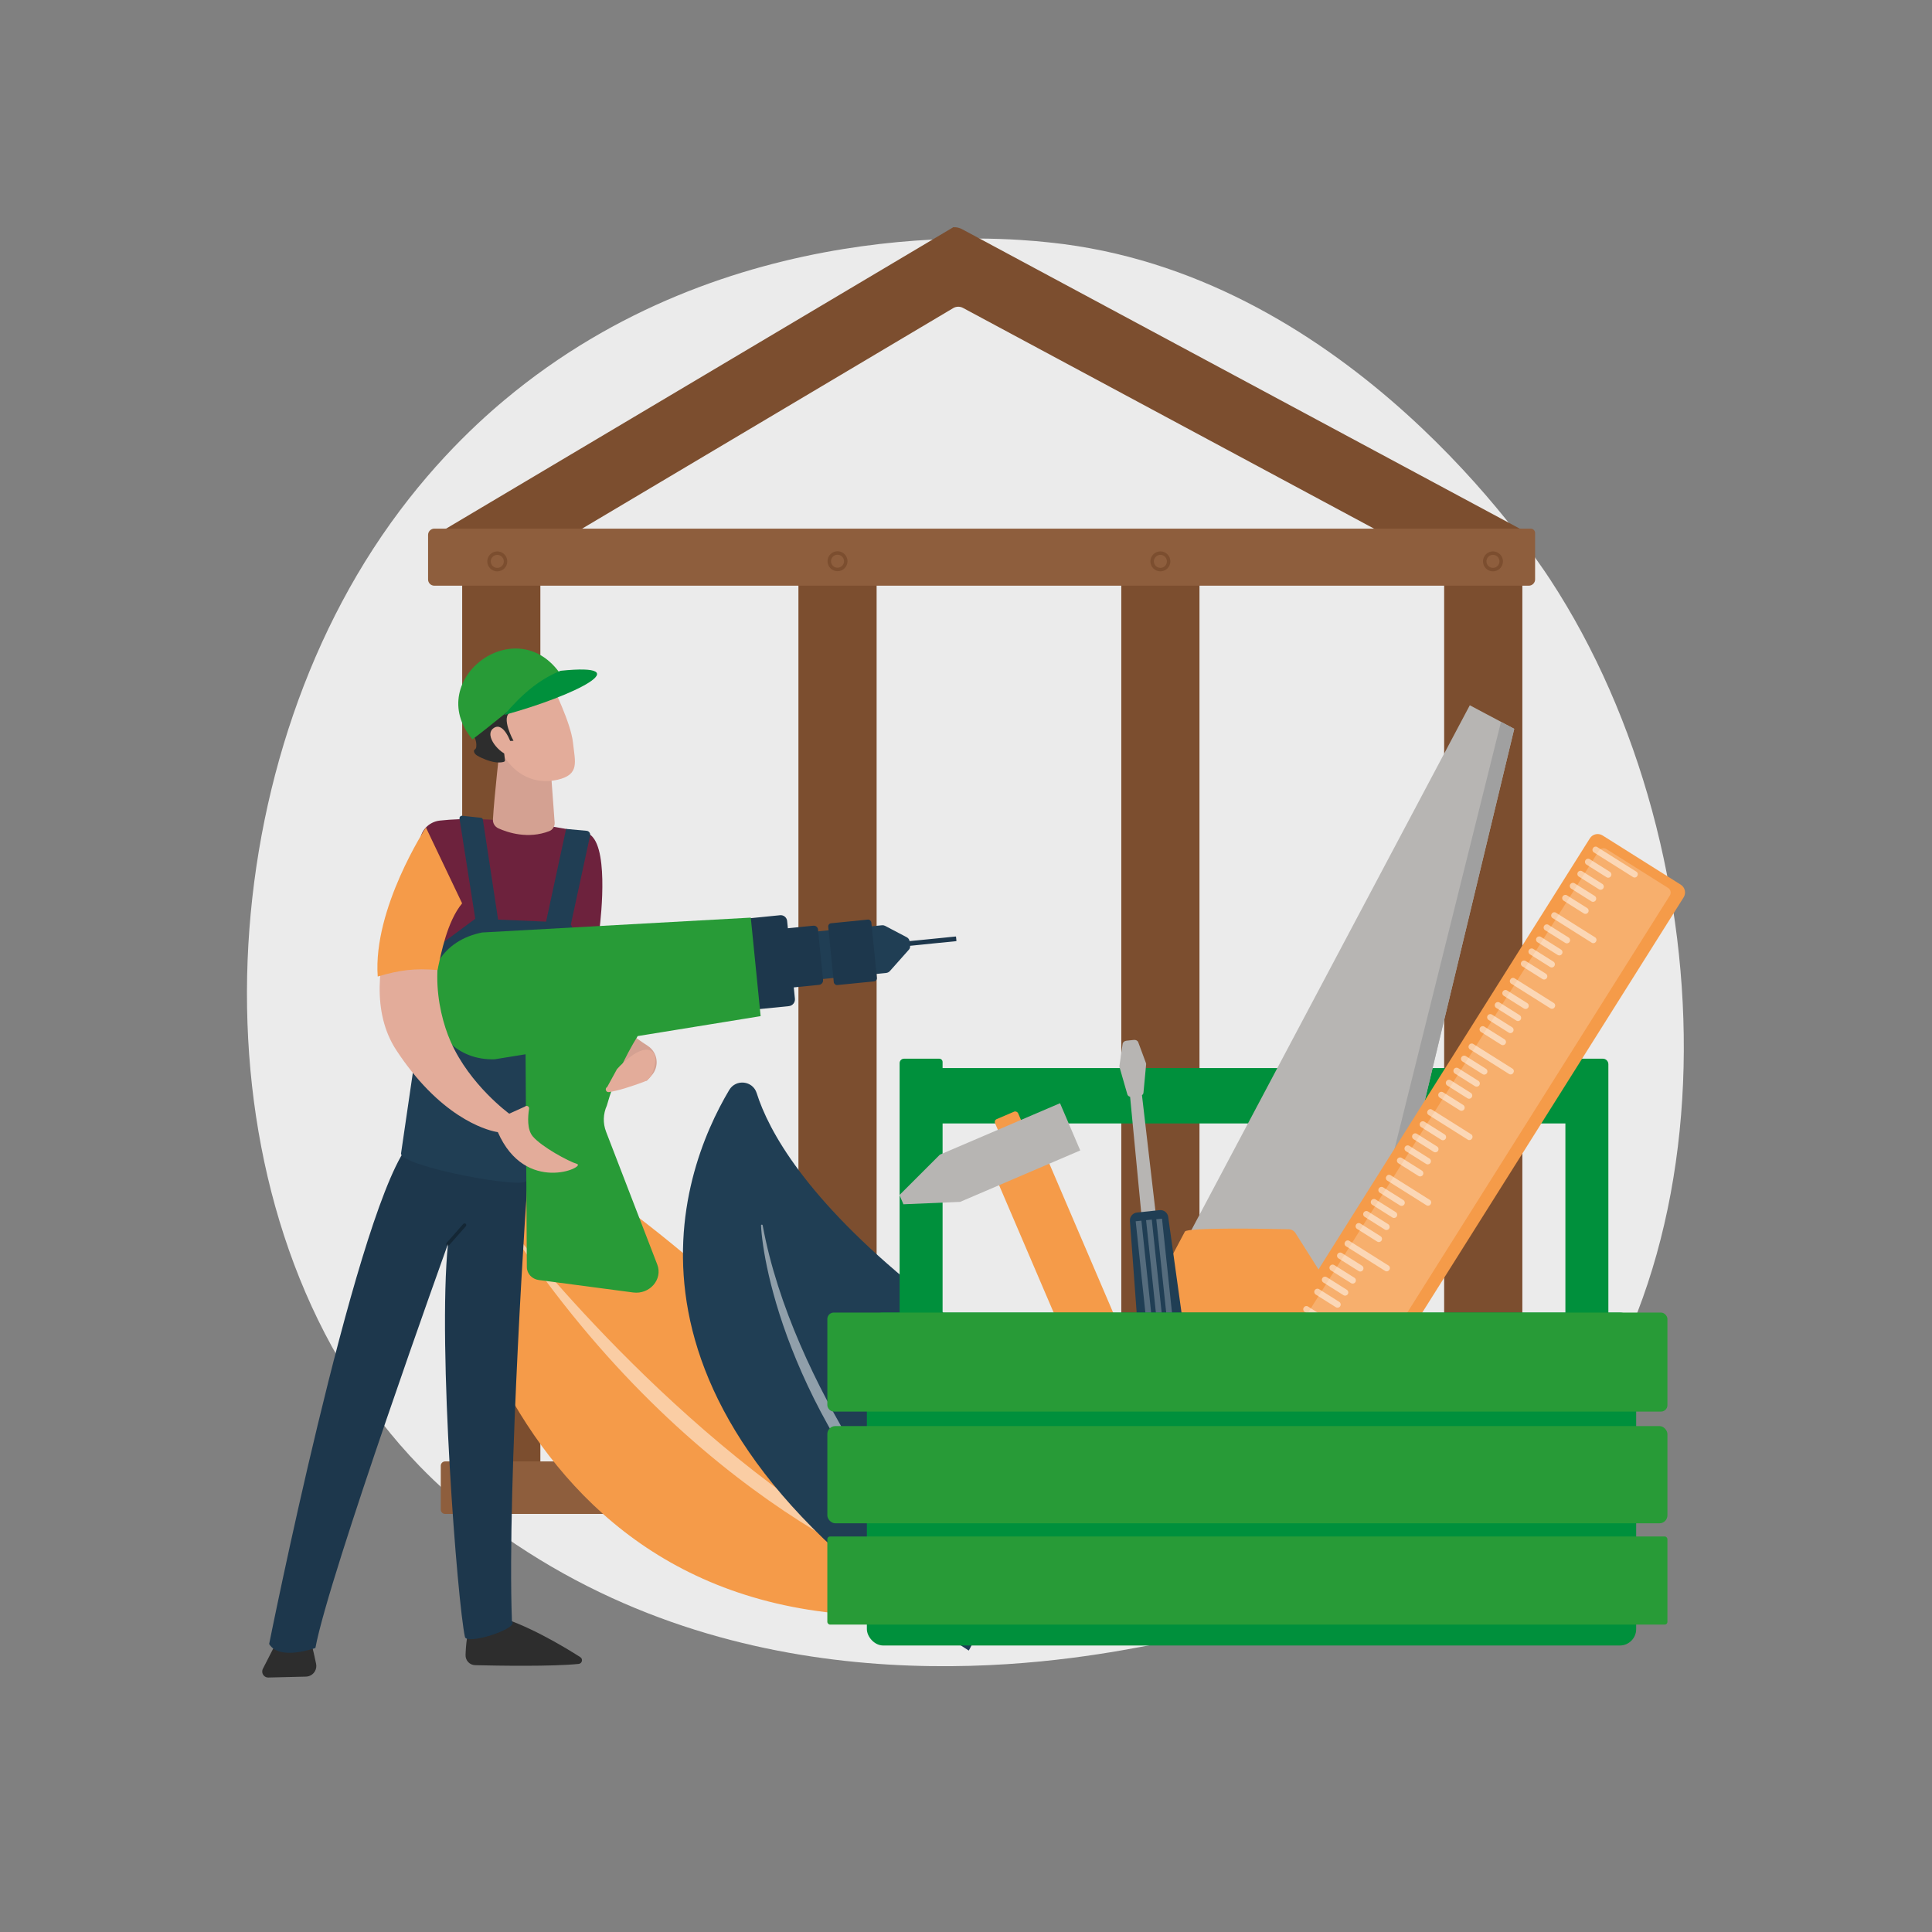 <?xml version="1.0" encoding="UTF-8"?>
<svg id="Illustration" xmlns="http://www.w3.org/2000/svg" xmlns:xlink="http://www.w3.org/1999/xlink" viewBox="0 0 3710 3710">
  <rect x="0" y="0" width="3710" height="3710" fill="#808080" stroke="none"/>
  <defs>
    <style>
      .cls-1 {
        opacity: .2;
      }

      .cls-1, .cls-2, .cls-3, .cls-4 {
        fill: #fff;
      }

      .cls-5 {
        fill: #b7b5b3;
      }

      .cls-6 {
        fill: url(#linear-gradient-2);
      }

      .cls-7 {
        fill: #1d374c;
      }

      .cls-8 {
        fill: #2d2d2d;
      }

      .cls-9 {
        opacity: .3;
      }

      .cls-3, .cls-10 {
        opacity: .5;
      }

      .cls-11 {
        fill: #7c4e2f;
      }

      .cls-12 {
        fill: #f59b49;
      }

      .cls-13 {
        fill: #289b37;
      }

      .cls-14 {
        fill: url(#linear-gradient-3);
      }

      .cls-15 {
        fill: #d4a192;
      }

      .cls-16 {
        fill: #a0a0a0;
      }

      .cls-17 {
        fill: #6d223d;
      }

      .cls-18 {
        fill: #8e5e3d;
      }

      .cls-19 {
        fill: #203e54;
      }

      .cls-20 {
        fill: #ebebeb;
      }

      .cls-4 {
        opacity: .24;
      }

      .cls-21 {
        fill: url(#linear-gradient);
      }

      .cls-22 {
        fill: #00903c;
      }

      .cls-23 {
        fill: #e3ac9a;
      }
    </style>
    <linearGradient id="linear-gradient" x1="-10428.45" y1="1994.82" x2="-10511.91" y2="2687.89" gradientTransform="translate(-9457.59 165.47) rotate(177.04) scale(1 -1)" gradientUnits="userSpaceOnUse">
      <stop offset="0" stop-color="#fdf53f"/>
      <stop offset=".66" stop-color="#e57a58"/>
      <stop offset="1" stop-color="#d93c65"/>
    </linearGradient>
    <linearGradient id="linear-gradient-2" x1="12374.75" y1="3443.82" x2="12442.46" y2="3443.82" gradientTransform="translate(-11994.88 296.25) rotate(-2.96)" gradientUnits="userSpaceOnUse">
      <stop offset="0" stop-color="#febbba"/>
      <stop offset="1" stop-color="#ff928e"/>
    </linearGradient>
    <linearGradient id="linear-gradient-3" x1="12733.44" y1="3439.39" x2="12789.87" y2="3439.39" xlink:href="#linear-gradient-2"/>
  </defs>
  <path class="cls-20" d="M806.21,2815.86c71.82,74.03,136.08,117.55,185.28,150.4,479.85,320.4,1028.36,228.05,1197.95,196.49,273.61-50.92,504.57-86.85,703.01-266.13,450.91-407.38,428.98-1257.21,84.43-1783.65-40.85-62.42-384.89-572.38-934.59-644.24-13.44-1.76-23.48-2.76-32.26-3.69-85.04-9-612-56.52-1041.69,303.47-61.51,51.53-160.49,144.48-252.28,286.24-335.62,518.35-336.69,1321.15,90.15,1761.11Z"/>
  <g>
    <path class="cls-11" d="M832,1029.76l998.62-593.44h0c5.83-.29,11.62.97,16.51,3.59l1088.27,584.38-83.92,105.19-1002.44-538.29c-5.63-3.02-12.95-2.88-18.41.36l-908.74,540.03-89.9-101.82Z"/>
    <rect class="cls-11" x="887.51" y="1049.2" width="150.14" height="1822.78" transform="translate(1925.17 3921.18) rotate(180)"/>
    <rect class="cls-11" x="1533.21" y="1062.99" width="150.14" height="1822.78" transform="translate(3216.57 3948.76) rotate(180)"/>
    <rect class="cls-11" x="2153.21" y="1067.46" width="150.14" height="1822.78" transform="translate(4456.56 3957.7) rotate(180)"/>
    <rect class="cls-11" x="2773.21" y="1039.1" width="150.14" height="1822.78" transform="translate(5696.55 3900.98) rotate(180)"/>
    <path class="cls-18" d="M846.43,2806.36h2192.63c4.58,0,8.31,3.72,8.31,8.31v84.22c0,4.58-3.72,8.29-8.29,8.29H846.43v-100.82h0Z" transform="translate(3893.79 5713.54) rotate(180)"/>
    <path class="cls-18" d="M834.08,1015.11h2101.79c6.6,0,11.95,5.36,11.95,11.95v85.52c0,6.68-5.42,12.1-12.1,12.1H830.48c-4.67,0-8.47-3.8-8.47-8.47v-89.03c0-6.66,5.41-12.07,12.07-12.07Z" transform="translate(3769.84 2139.79) rotate(180)"/>
    <g>
      <circle class="cls-11" cx="1608.28" cy="1077.7" r="19.17"/>
      <circle class="cls-18" cx="1608.28" cy="1077.7" r="12.51"/>
    </g>
    <g>
      <circle class="cls-11" cx="2228.28" cy="1077.97" r="19.17" transform="translate(-109.59 1891.36) rotate(-45)"/>
      <circle class="cls-18" cx="2228.28" cy="1077.97" r="12.51" transform="translate(-109.59 1891.36) rotate(-45)"/>
    </g>
    <g>
      <circle class="cls-11" cx="2866.94" cy="1077.97" r="19.17" transform="translate(773.89 3314.16) rotate(-67.5)"/>
      <circle class="cls-18" cx="2866.94" cy="1077.97" r="12.51" transform="translate(773.89 3314.15) rotate(-67.5)"/>
    </g>
    <g>
      <circle class="cls-11" cx="954.96" cy="1077.97" r="19.17" transform="translate(-222.12 248.24) rotate(-13.28)"/>
      <circle class="cls-18" cx="954.96" cy="1077.97" r="12.51" transform="translate(-222.12 248.24) rotate(-13.28)"/>
    </g>
  </g>
  <g>
    <path class="cls-12" d="M1943.83,3080.5s-500.18-689.87-1049.85-950.93c-36.95-17.55-78.72,12.55-73.52,53.12,34.78,271.31,214.57,1063.3,1123.37,897.81Z"/>
    <path class="cls-3" d="M1847.02,3062.92c2.63,1.05,1.36,4.97-1.39,4.28-101.25-25.29-517.8-183.26-862.65-700.24-1.11-1.66,1.26-3.46,2.51-1.9,91.89,114.86,445.74,532.12,861.53,697.85Z"/>
  </g>
  <g>
    <path class="cls-19" d="M1860.33,3169.58s241.92-417.83-99.87-695.01c-213.59-173.21-284.38-302.77-307.44-375.59-7.56-23.88-39.89-27.42-52.7-5.89-95.59,160.76-267.31,615.09,460.01,1076.49Z"/>
    <path class="cls-3" d="M1464.54,2352.93c-.36-1.97-3.26-1.63-3.16.37,3.56,73.76,55.63,384.67,366.75,695.45,1,1,2.57-.4,1.66-1.48-67.01-79.64-307.69-382.88-365.25-694.34Z"/>
  </g>
  <g>
    <path class="cls-22" d="M3077.9,2032.99h-62.4c-5.24,0-9.49,4.25-9.49,9.49v8.47h-1195.98v-11.61c0-3.51-2.84-6.35-6.35-6.35h-67.65c-4.7,0-8.51,3.81-8.51,8.51v493.62h82.51v-377.77h1195.98v377.77h82.51v-491.51c0-5.87-4.75-10.62-10.62-10.62Z"/>
    <g>
      <polygon class="cls-5" points="2265.78 2403.63 2610.04 2636.82 2907.76 1399.6 2822.44 1354.33 2265.78 2403.63"/>
      <polygon class="cls-16" points="2613.6 2622.02 2907.76 1399.6 2882.37 1386.13 2564.53 2660.78 2613.6 2622.02"/>
      <path class="cls-12" d="M2275.35,2364.97l-183.27,345.47c-5.61,10.58,1.72,24.15,14.56,26.95l145.99,31.8c3.04.66,5.94,2,8.44,3.88l203.76,154.09c10.12,7.65,24.39,4.91,29.09-5.59l139.87-312.01c3.11-6.93-120.41-201.37-146.07-241.63-2.9-4.55-7.86-7.34-13.25-7.46-38.7-.87-194.68-3.84-199.11,4.51ZM2261.1,2580.57c9.48-14.27,28.6-18.41,43.12-9.32,60.41,37.82,134.39,87.07,168.99,110.27,11.47,7.69,16.08,22.29,11.11,35.17l-34.26,88.77c-1.44,3.73-9.15,3.2-15.73-1.08l-132.46-86.16c-1.62-1.06-3.41-1.93-5.2-2.55l-85.84-29.77c-7.55-2.62-13.24-8.98-11.3-12.64l61.57-92.7Z"/>
    </g>
    <g>
      <rect class="cls-12" x="1916.01" y="2139.88" width="48.26" height="48.26" rx="5.88" ry="5.88" transform="translate(4575.43 3389.7) rotate(156.82)"/>
      <rect class="cls-12" x="2065.31" y="2213.54" width="104.99" height="788.3" transform="translate(5091.04 4171.33) rotate(156.82)"/>
      <polygon class="cls-5" points="1804.87 2217.26 2035.56 2118.49 2074.4 2209.18 1843.7 2307.96 1734.85 2312.57 1727.25 2294.82 1804.87 2217.26"/>
    </g>
    <g>
      <path class="cls-12" d="M3077.43,1604.32l150.05,94.46c8.29,5.22,10.78,16.16,5.56,24.45l-604.53,960.32c-5.22,8.29-16.16,10.78-24.45,5.56l-150.05-94.46c-8.29-5.22-10.78-16.16-5.56-24.45l604.53-960.32c5.22-8.29,16.16-10.78,24.45-5.56Z"/>
      <path class="cls-1" d="M3084.86,1630.55l118.33,74.49c4.97,3.13,6.5,9.64,3.42,14.54l-590.17,937.51c-5.14,8.17-16.57,11.42-24.86,6.21l-106.32-66.93c-8.29-5.22-10.3-16.93-5.15-25.1l590.17-937.51c3.09-4.9,9.62-6.34,14.59-3.21Z"/>
      <g class="cls-10">
        <path class="cls-2" d="M3058.82,1629.12c-1.64,2.6-.86,6.05,1.75,7.68l75.45,47.5c2.6,1.64,6.04.86,7.68-1.75l.54-.86c1.64-2.6.86-6.04-1.75-7.68l-75.45-47.5c-2.6-1.64-6.05-.86-7.68,1.75l-.54.86Z"/>
        <path class="cls-2" d="M3044.52,1651.85c-1.79,2.84-.94,6.59,1.91,8.38l38.58,24.29c2.84,1.79,6.59.93,8.38-1.91h0c1.79-2.84.94-6.59-1.91-8.38l-38.58-24.29c-2.84-1.79-6.59-.94-8.38,1.91h0Z"/>
        <path class="cls-2" d="M3029.94,1675c-1.79,2.84-.93,6.59,1.91,8.38l38.58,24.29c2.84,1.79,6.59.94,8.38-1.91h0c1.79-2.84.94-6.59-1.91-8.38l-38.58-24.29c-2.84-1.79-6.59-.94-8.38,1.91h0Z"/>
        <path class="cls-2" d="M3015.37,1698.15c-1.79,2.84-.94,6.59,1.91,8.38l38.58,24.29c2.84,1.79,6.59.94,8.38-1.91h0c1.79-2.84.94-6.59-1.91-8.38l-38.58-24.29c-2.84-1.79-6.59-.94-8.38,1.91h0Z"/>
        <path class="cls-2" d="M3000.8,1721.3c-1.79,2.84-.94,6.59,1.91,8.38l38.58,24.29c2.84,1.79,6.59.93,8.38-1.91h0c1.79-2.84.94-6.59-1.91-8.38l-38.58-24.29c-2.84-1.79-6.59-.93-8.38,1.91h0Z"/>
      </g>
      <g class="cls-10">
        <path class="cls-2" d="M2979.48,1755.17c-1.64,2.6-.86,6.04,1.75,7.68l75.45,47.5c2.6,1.64,6.05.86,7.68-1.75l.54-.86c1.64-2.61.86-6.05-1.75-7.68l-75.45-47.5c-2.6-1.64-6.05-.86-7.68,1.75l-.54.86Z"/>
        <path class="cls-2" d="M2965.17,1777.89c-1.79,2.84-.94,6.59,1.91,8.38l38.58,24.29c2.84,1.79,6.59.94,8.38-1.91h0c1.79-2.84.93-6.59-1.91-8.38l-38.58-24.29c-2.84-1.79-6.59-.94-8.38,1.91h0Z"/>
        <path class="cls-2" d="M2950.6,1801.04c-1.79,2.84-.94,6.59,1.91,8.38l38.58,24.29c2.84,1.79,6.59.94,8.38-1.91h0c1.79-2.84.94-6.59-1.91-8.38l-38.58-24.29c-2.84-1.79-6.59-.94-8.38,1.91h0Z"/>
        <path class="cls-2" d="M2936.02,1824.19c-1.79,2.84-.94,6.59,1.91,8.38l38.58,24.29c2.84,1.79,6.59.94,8.38-1.91h0c1.79-2.84.94-6.59-1.91-8.38l-38.58-24.29c-2.84-1.79-6.59-.94-8.38,1.91h0Z"/>
        <path class="cls-2" d="M2921.45,1847.34c-1.79,2.84-.94,6.59,1.91,8.38l38.58,24.29c2.84,1.79,6.59.94,8.38-1.91h0c1.79-2.84.94-6.59-1.91-8.38l-38.58-24.29c-2.84-1.79-6.59-.94-8.38,1.91h0Z"/>
      </g>
      <g class="cls-10">
        <path class="cls-2" d="M2900.13,1881.21c-1.64,2.6-.86,6.04,1.75,7.68l75.45,47.5c2.6,1.64,6.04.86,7.68-1.75l.54-.86c1.64-2.6.86-6.04-1.75-7.68l-75.45-47.5c-2.6-1.64-6.04-.86-7.68,1.75l-.54.86Z"/>
        <path class="cls-2" d="M2885.83,1903.93c-1.79,2.84-.93,6.59,1.91,8.38l38.58,24.29c2.84,1.79,6.59.93,8.38-1.91h0c1.79-2.84.93-6.59-1.91-8.38l-38.58-24.29c-2.84-1.79-6.59-.94-8.38,1.91h0Z"/>
        <path class="cls-2" d="M2871.25,1927.08c-1.79,2.84-.94,6.59,1.91,8.38l38.58,24.29c2.84,1.79,6.59.94,8.38-1.91h0c1.79-2.84.94-6.59-1.91-8.38l-38.58-24.29c-2.84-1.79-6.59-.93-8.38,1.91h0Z"/>
        <path class="cls-2" d="M2856.68,1950.23c-1.79,2.84-.94,6.59,1.91,8.38l38.58,24.29c2.84,1.79,6.59.94,8.38-1.91h0c1.79-2.84.94-6.59-1.91-8.38l-38.58-24.29c-2.84-1.79-6.59-.94-8.38,1.91h0Z"/>
        <path class="cls-2" d="M2842.11,1973.38c-1.79,2.84-.94,6.59,1.91,8.38l38.58,24.29c2.84,1.79,6.59.94,8.38-1.91h0c1.79-2.84.94-6.59-1.91-8.38l-38.58-24.29c-2.84-1.79-6.59-.94-8.38,1.91h0Z"/>
      </g>
      <g class="cls-10">
        <path class="cls-2" d="M2820.79,2007.25c-1.64,2.6-.86,6.05,1.75,7.68l75.45,47.5c2.6,1.64,6.04.86,7.68-1.75l.54-.86c1.64-2.6.86-6.05-1.75-7.68l-75.45-47.5c-2.6-1.64-6.05-.86-7.68,1.75l-.54.86Z"/>
        <path class="cls-2" d="M2806.48,2029.97c-1.79,2.84-.94,6.59,1.91,8.38l38.58,24.29c2.84,1.79,6.59.94,8.38-1.91h0c1.79-2.84.94-6.59-1.91-8.38l-38.58-24.29c-2.84-1.79-6.59-.93-8.38,1.91h0Z"/>
        <path class="cls-2" d="M2791.91,2053.13c-1.79,2.84-.93,6.59,1.91,8.38l38.58,24.29c2.84,1.79,6.59.94,8.38-1.91h0c1.79-2.84.94-6.59-1.91-8.38l-38.58-24.29c-2.84-1.79-6.59-.94-8.38,1.91h0Z"/>
        <path class="cls-2" d="M2777.34,2076.28c-1.79,2.84-.94,6.59,1.91,8.38l38.58,24.29c2.84,1.79,6.59.93,8.38-1.91h0c1.79-2.84.94-6.59-1.91-8.38l-38.58-24.29c-2.84-1.79-6.59-.94-8.38,1.91h0Z"/>
        <path class="cls-2" d="M2762.76,2099.43c-1.79,2.84-.94,6.59,1.91,8.38l38.58,24.29c2.84,1.79,6.59.94,8.38-1.91h0c1.79-2.84.94-6.59-1.91-8.38l-38.58-24.29c-2.84-1.79-6.59-.94-8.38,1.91h0Z"/>
      </g>
      <g class="cls-10">
        <path class="cls-2" d="M2741.44,2133.3c-1.64,2.6-.86,6.04,1.75,7.68l75.45,47.5c2.6,1.64,6.05.86,7.68-1.75l.54-.86c1.64-2.6.86-6.05-1.75-7.68l-75.45-47.5c-2.6-1.64-6.05-.86-7.68,1.75l-.54.86Z"/>
        <path class="cls-2" d="M2727.14,2156.02c-1.79,2.84-.94,6.59,1.91,8.38l38.58,24.29c2.84,1.79,6.59.94,8.38-1.91h0c1.79-2.84.94-6.59-1.91-8.38l-38.58-24.29c-2.84-1.79-6.59-.94-8.38,1.91h0Z"/>
        <path class="cls-2" d="M2712.56,2179.17c-1.79,2.84-.93,6.59,1.91,8.38l38.58,24.29c2.84,1.79,6.59.93,8.38-1.91h0c1.79-2.84.94-6.59-1.91-8.38l-38.58-24.29c-2.84-1.79-6.59-.94-8.38,1.91h0Z"/>
        <path class="cls-2" d="M2697.99,2202.32c-1.79,2.84-.94,6.59,1.91,8.38l38.58,24.29c2.84,1.79,6.59.94,8.38-1.91h0c1.79-2.84.94-6.59-1.91-8.38l-38.58-24.29c-2.84-1.79-6.59-.94-8.38,1.91h0Z"/>
        <path class="cls-2" d="M2683.42,2225.47c-1.79,2.84-.94,6.59,1.91,8.38l38.58,24.29c2.84,1.79,6.59.93,8.38-1.91h0c1.79-2.84.94-6.59-1.91-8.38l-38.58-24.29c-2.84-1.79-6.59-.94-8.38,1.91h0Z"/>
      </g>
      <g class="cls-10">
        <path class="cls-2" d="M2662.1,2259.34c-1.64,2.6-.86,6.04,1.75,7.68l75.45,47.5c2.6,1.64,6.05.86,7.68-1.75l.54-.86c1.64-2.6.86-6.05-1.75-7.68l-75.45-47.5c-2.6-1.64-6.04-.86-7.68,1.75l-.54.86Z"/>
        <path class="cls-2" d="M2647.79,2282.06c-1.79,2.84-.94,6.59,1.91,8.38l38.58,24.29c2.84,1.79,6.59.94,8.38-1.91h0c1.79-2.84.93-6.59-1.91-8.38l-38.58-24.29c-2.84-1.79-6.59-.93-8.38,1.91h0Z"/>
        <path class="cls-2" d="M2633.22,2305.21c-1.79,2.84-.94,6.59,1.91,8.38l38.58,24.29c2.84,1.79,6.59.94,8.38-1.91h0c1.79-2.84.94-6.59-1.91-8.38l-38.58-24.29c-2.84-1.79-6.6-.94-8.38,1.91h0Z"/>
        <path class="cls-2" d="M2618.65,2328.36c-1.79,2.84-.93,6.59,1.91,8.38l38.58,24.29c2.84,1.79,6.59.94,8.38-1.91h0c1.79-2.84.93-6.59-1.91-8.38l-38.58-24.29c-2.84-1.79-6.59-.94-8.38,1.91h0Z"/>
        <path class="cls-2" d="M2604.07,2351.51c-1.79,2.84-.94,6.59,1.91,8.38l38.58,24.29c2.84,1.79,6.59.94,8.38-1.91h0c1.79-2.84.94-6.59-1.91-8.38l-38.58-24.29c-2.84-1.79-6.59-.93-8.38,1.91h0Z"/>
      </g>
      <g class="cls-10">
        <path class="cls-2" d="M2582.75,2385.38c-1.64,2.6-.86,6.05,1.75,7.68l75.45,47.5c2.6,1.64,6.04.86,7.68-1.75l.54-.86c1.64-2.6.86-6.04-1.75-7.68l-75.45-47.5c-2.6-1.64-6.05-.86-7.68,1.75l-.54.86Z"/>
        <path class="cls-2" d="M2568.45,2408.1c-1.79,2.84-.93,6.59,1.91,8.38l38.58,24.29c2.84,1.79,6.59.94,8.38-1.91h0c1.79-2.84.94-6.59-1.91-8.38l-38.58-24.29c-2.84-1.79-6.59-.94-8.38,1.91h0Z"/>
        <path class="cls-2" d="M2553.87,2431.25c-1.79,2.84-.94,6.6,1.91,8.38l38.58,24.29c2.84,1.79,6.59.94,8.38-1.91h0c1.79-2.84.94-6.59-1.91-8.38l-38.58-24.29c-2.84-1.79-6.59-.94-8.38,1.91h0Z"/>
        <path class="cls-2" d="M2539.3,2454.4c-1.79,2.84-.94,6.59,1.91,8.38l38.58,24.29c2.84,1.79,6.59.94,8.38-1.91h0c1.79-2.84.94-6.59-1.91-8.38l-38.58-24.29c-2.84-1.79-6.59-.93-8.38,1.91h0Z"/>
        <path class="cls-2" d="M2524.73,2477.55c-1.79,2.84-.93,6.59,1.91,8.38l38.58,24.29c2.84,1.79,6.59.94,8.38-1.91h0c1.79-2.84.93-6.59-1.91-8.38l-38.58-24.29c-2.84-1.79-6.59-.94-8.38,1.91h0Z"/>
      </g>
      <g class="cls-10">
        <path class="cls-2" d="M2503.41,2511.42c-1.64,2.6-.86,6.04,1.75,7.68l75.45,47.5c2.6,1.64,6.05.86,7.68-1.75l.54-.86c1.64-2.6.86-6.04-1.75-7.68l-75.45-47.5c-2.6-1.64-6.05-.86-7.68,1.75l-.54.86Z"/>
        <path class="cls-2" d="M2489.1,2534.15c-1.79,2.84-.94,6.59,1.91,8.38l38.58,24.29c2.84,1.79,6.59.94,8.38-1.91h0c1.79-2.84.94-6.59-1.91-8.38l-38.58-24.29c-2.84-1.79-6.59-.94-8.38,1.91h0Z"/>
        <path class="cls-2" d="M2474.53,2557.3c-1.79,2.84-.94,6.59,1.91,8.38l38.58,24.29c2.84,1.79,6.59.94,8.38-1.91h0c1.79-2.84.94-6.59-1.91-8.38l-38.58-24.29c-2.84-1.79-6.59-.94-8.38,1.91h0Z"/>
        <path class="cls-2" d="M2459.96,2580.45c-1.79,2.84-.94,6.59,1.91,8.38l38.58,24.29c2.84,1.79,6.59.93,8.38-1.91h0c1.79-2.84.94-6.59-1.91-8.38l-38.58-24.29c-2.84-1.79-6.59-.94-8.38,1.91h0Z"/>
      </g>
    </g>
    <g>
      <path class="cls-5" d="M2227.39,2399.67l-34.47-296.6c1.62-1.17,2.7-2.84,2.87-4.69l5.11-54.54c.08-.83-.03-1.66-.32-2.44l-14.85-40.04c-1.1-2.97-4.6-4.82-8.38-4.42l-14.33,1.52c-3.78.4-6.81,2.94-7.27,6.07l-6.13,42.34c-.11.78-.06,1.57.16,2.32l15.07,52.33c.66,2.28,2.69,3.96,5.25,4.59l28.47,296.61,28.82-3.06Z"/>
      <g>
        <path class="cls-19" d="M2183.28,2328.41l43.46-4.61c8.11-.86,15.44,4.87,16.56,12.95l36.36,261.46c2.75,19.74-11.4,37.84-31.22,39.94l-20.44,2.17c-19.82,2.1-37.45-12.62-38.9-32.5l-19.3-263.27c-.6-8.13,5.37-15.27,13.48-16.13Z"/>
        <rect class="cls-4" x="2235.09" y="2339.83" width="11.04" height="275.2" transform="translate(4730.07 4704.66) rotate(173.94)"/>
        <rect class="cls-4" x="2215.12" y="2341.95" width="11.04" height="275.2" transform="translate(4690.41 4711.06) rotate(173.95)"/>
        <rect class="cls-4" x="2195.16" y="2344.07" width="11.04" height="275.2" transform="translate(4650.84 4717.37) rotate(173.95)"/>
      </g>
    </g>
    <rect class="cls-22" x="1664.63" y="2520.52" width="1477.28" height="639.32" rx="31.42" ry="31.42" transform="translate(4806.55 5680.36) rotate(180)"/>
    <rect class="cls-13" x="1588.72" y="2950.46" width="1613.22" height="169.21" rx="5.14" ry="5.14" transform="translate(4790.66 6070.14) rotate(180)"/>
    <rect class="cls-13" x="1588.72" y="2738.49" width="1613.22" height="186.69" rx="15.31" ry="15.31" transform="translate(4790.66 5663.67) rotate(180)"/>
    <rect class="cls-13" x="1588.72" y="2520.52" width="1613.22" height="190.12" rx="12.31" ry="12.31" transform="translate(4790.66 5231.16) rotate(180)"/>
  </g>
  <g>
    <g>
      <path class="cls-15" d="M1251.02,2065.55l-9.09,9.94c-62.84-2.78-112.04-19.73-150.32-42.5,19.4-56.54,40.33-90.57,57.1-110.74,32.85,41.48,68.49,69.07,94.91,85.9,19.77,12.6,23.22,40.09,7.4,57.39Z"/>
      <path class="cls-21" d="M1022.5,1899.41l95.55-167.91c11.56,91.33,46.1,158.64,84.44,207.06-16.78,20.17-37.7,54.2-57.1,110.74-95.55-56.8-122.89-149.89-122.89-149.89Z"/>
    </g>
    <path class="cls-8" d="M1114.3,3182.13c-.14-.09-.29-.18-.43-.27-31.62-20.13-104.32-63.72-164.09-79.48l-40.48-.33s-12.6,21.51-15.02,69.36c-.11,2.2-.23,4.39-.29,6.71-.3,10.49,7.93,19.26,18.42,19.51,42.61,1.01,148.23,2.83,198.84-2.45,6.68-.7,8.71-9.43,3.05-13.04Z"/>
    <path class="cls-8" d="M607.01,3195.01c-5.05-24.13-12.96-59-18.13-67.74-8.11-13.73-32.63,1.69-32.63,1.69,0,0-17.3,9.18-24.75,23.39-4.75,9.05-17.84,34.79-26.71,52.26-1.02,2.01-1.38,4.11-1.22,6.12.47,5.77,5.32,10.77,11.79,10.61l72.14-1.75c7.62-.18,14.01-4.48,17.38-10.56,2.27-4.1,3.18-8.99,2.13-14.02Z"/>
    <path class="cls-6" d="M607.01,3045.25c-.72,2.96-10.51,66.99-14.79,95.08-1.18,7.77-7.83,13.52-15.68,13.53-4.29,0-9.29-.12-14.54-.53-9.32-.72-16.78-8.09-17.62-17.4-2.19-24.3-5.06-71.04,2.94-89.62,11.04-25.63,59.69-1.07,59.69-1.07Z"/>
    <path class="cls-14" d="M898.55,3048.34c5.59-.47-.74,29.05,9.22,57.23,2.25,6.35,7.34,11.17,14.07,10.91,4.37-.17,9.53-.52,14.76-1.21,7.86-1.04,13.89-7.49,14.21-15.42l3.06-74.58-55.32,23.07Z"/>
    <path class="cls-7" d="M1014.49,2251.24c-1.89,12.42-41.29,597.73-31.42,862.09,14.15,14.24-86.77,45.94-90.24,30.12-14.26-65.05-52.76-555.58-32.59-754.8,0,0-229.25,637.68-254.55,775.9-.06,0-68.96,25.35-88.83-7.58,0,0,160.67-803.08,262.43-951.52l235.21,45.8Z"/>
    <path class="cls-9" d="M860.41,2391.94c-.83.04-1.68-.23-2.35-.82-1.37-1.2-1.5-3.29-.29-4.66l31.84-36.11c1.2-1.37,3.29-1.5,4.66-.29,1.37,1.2,1.5,3.29.29,4.66l-31.84,36.11c-.61.69-1.45,1.07-2.3,1.11Z"/>
    <path class="cls-17" d="M1124.63,1599.06c-65.36-13.56-185.67-33.85-280.07-23.31-21.68,2.42-38.22,20.52-38.33,42.33-1.25,252.92,4.54,467.46-25.53,599.57,84.43,28.46,100.14,21.9,180.44,5.82,53.9-132.99,152.49-257.87,188.97-430.46,0,0,19.54-137.16-8.6-181.08-4.39-6.85-9.93-11.43-16.89-12.87Z"/>
    <path class="cls-15" d="M960.38,1430.43s-11.26,97.99-13.79,143.16c-.41,7.34,3.76,14.05,10.47,17.07,18.27,8.24,57.03,21.03,97.72,5.35,6.7-2.58,10.83-9.41,10.3-16.57l-9.55-129.54-95.16-19.46Z"/>
    <g>
      <path class="cls-23" d="M1061.01,1317.3s35.15,70.55,39.22,108.32c4.07,37.77,13.5,61.93-29.9,71.82-43.4,9.89-81.43-10.01-103.37-46.71,0,0-34.33-56.52-28.53-80.7,5.79-24.17,122.59-52.73,122.59-52.73Z"/>
      <path class="cls-8" d="M980.52,1422.82l5.54-.29s-25.24-45.61-5.61-54.87c24.3-11.46,50.87-17.53,75.16-29.28,8.2-3.97,14.79-6.35,15.74-16.45,1.43-15.3-4.93-31.13-16.55-41.19-17.93-15.52-36.14-11.19-56.72-6.28-26.48,6.32-57.16,16.28-74.88,38.38-8.01,9.99-7.87,19.42-12.11,30.48-3.96,10.35-16.04,15.44-17.84,29.2-1.24,9.45,1.76,19.13,6.94,27.13,3.51,5.42,8.02,10.22,10.94,15.98,2.92,5.76,4.12,12.37,3.43,18.79-.7,6.5-6.34,3.64-3.75,10.75,1.72,4.72,9.93,8.27,13.97,10.16,23.95,11.25,37.67,9.18,42.8,7.58,1.38-.43,2.26-1.76,2.09-3.19l-3.76-32.99c-.19-1.71,1.09-3.22,2.81-3.31l11.8-.61Z"/>
      <path class="cls-23" d="M982.24,1429.68s-14.37-45.48-34.37-31.49c-20,14,13.4,51.1,30.11,51.97l4.27-20.48Z"/>
    </g>
    <path class="cls-19" d="M1134.81,1870.42l-37.29-92.63c-.34-.84-.79-1.61-1.33-2.31l36.96-170.99c.96-4.43-2.18-8.7-6.69-9.11l-39.38-3.6-38.44,178.05-92.15-3.91-29.25-192.11c-.28-1.82-1.74-3.23-3.58-3.42l-35.95-3.89c-3.16-.34-5.78,2.41-5.29,5.55l30.23,192.3c-.38.16-.73.39-1.02.69l-83.78,62.06c-1.64,1.71-57.74,387.93-57.74,387.93-.7,25.06,243.72,70.77,240.57,51.45l124.47-388.35c.75-2.53.62-5.25-.37-7.7Z"/>
    <g>
      <path class="cls-13" d="M1081.95,1303.24c-82.96-138.83-272.11.98-174.74,116.51,65.44-48.57,138.56-119.52,174.74-116.51Z"/>
      <path class="cls-22" d="M1076.22,1288.11c152.38-15.68,29.55,47.47-108.03,84.9,32.73-38.56,65.94-67.75,108.03-84.9Z"/>
    </g>
    <g>
      <rect class="cls-7" x="1707.13" y="1804.69" width="129.46" height="8.98" rx=".66" ry=".66" transform="translate(3714.91 3433.12) rotate(174.29)"/>
      <path class="cls-19" d="M1699.5,1777.85l41.79,21.95c3.06,1.61,5.11,4.65,5.46,8.09l.88,8.76c.25,2.52-.56,5.03-2.24,6.92l-36.52,41.08c-1.86,2.09-4.44,3.41-7.23,3.69l-74.15,7.41-9.14-91.47,75.47-7.54c1.97-.2,3.95.19,5.71,1.11Z"/>
      <rect class="cls-19" x="1531.32" y="1788.69" width="78.88" height="91.92" transform="translate(3316.24 3503.95) rotate(174.29)"/>
      <path class="cls-7" d="M1580.52,1881.85l-9.69-96.96c-.45-4.47-4.43-7.73-8.9-7.28l-48.99,4.9-1.4-13.95c-.68-6.8-6.74-11.75-13.53-11.07l-76.17,7.62,17.44,174.49,75.55-7.55c7.14-.71,12.34-7.08,11.63-14.21l-2.18-21.78,48.59-4.86c4.69-.47,8.11-4.65,7.64-9.34Z"/>
      <path class="cls-13" d="M1163.79,2173.08c-6.24-16.18-5.69-34.05,1.52-50.02,13.47-48.3,33.95-92.34,59.21-133.47l236.12-38.3-18.92-189.2-516,28.56c-154.01,30.92-120.76,248.1,24.34,243.46l59.2-9.6,2.44,408.75c.08,12.51,9.8,22.99,22.93,24.73l181.14,23.93c31.86,4.21,57.31-25.27,46.36-53.68l-98.34-255.14Z"/>
      <rect class="cls-7" x="1595.6" y="1769.09" width="83.18" height="119.24" rx="6.07" ry="6.07" transform="translate(3448.17 3485.48) rotate(174.29)"/>
    </g>
    <path class="cls-23" d="M1108.01,2235.12c-16.49-5.06-67.6-32.61-84.9-52.91-11.14-13.07-9.61-37.39-7.11-53.04.72-4.51-4.68-7.33-7.99-4.19l-30.12,13.62s-75.63-54.94-112.37-138.16c-28.06-63.56-47.67-180.73,20.76-265.49l-71.63-103.09s-149.26,238.85-53.59,384.83c9.67,14.75,19.37,28.07,29.01,40.2,85.15,107.18,164.9,117.01,165.95,117.13,52.92,120.84,170,66.62,151.98,61.09Z"/>
    <path class="cls-12" d="M725.32,1875.22c-9.35-130.44,92.45-285.82,92.59-286.2l69.45,145.62c-29.09,35.57-40.09,95.58-47.29,128.14-42.89-3.76-72.93-.13-114.75,12.44Z"/>
    <path class="cls-23" d="M1235.6,2077.71c7.76-2.58,13.88-8.52,16.82-16.15,5.7-14.79,11.78-38.33-4.11-44.59-23.66-9.31-63.47,35.95-63.47,35.95l-18.82,34.35h0c-5.17,2.85-2.52,10.77,3.32,9.89,17.74-2.67,40.89-10.08,66.26-19.45Z"/>
  </g>
</svg>